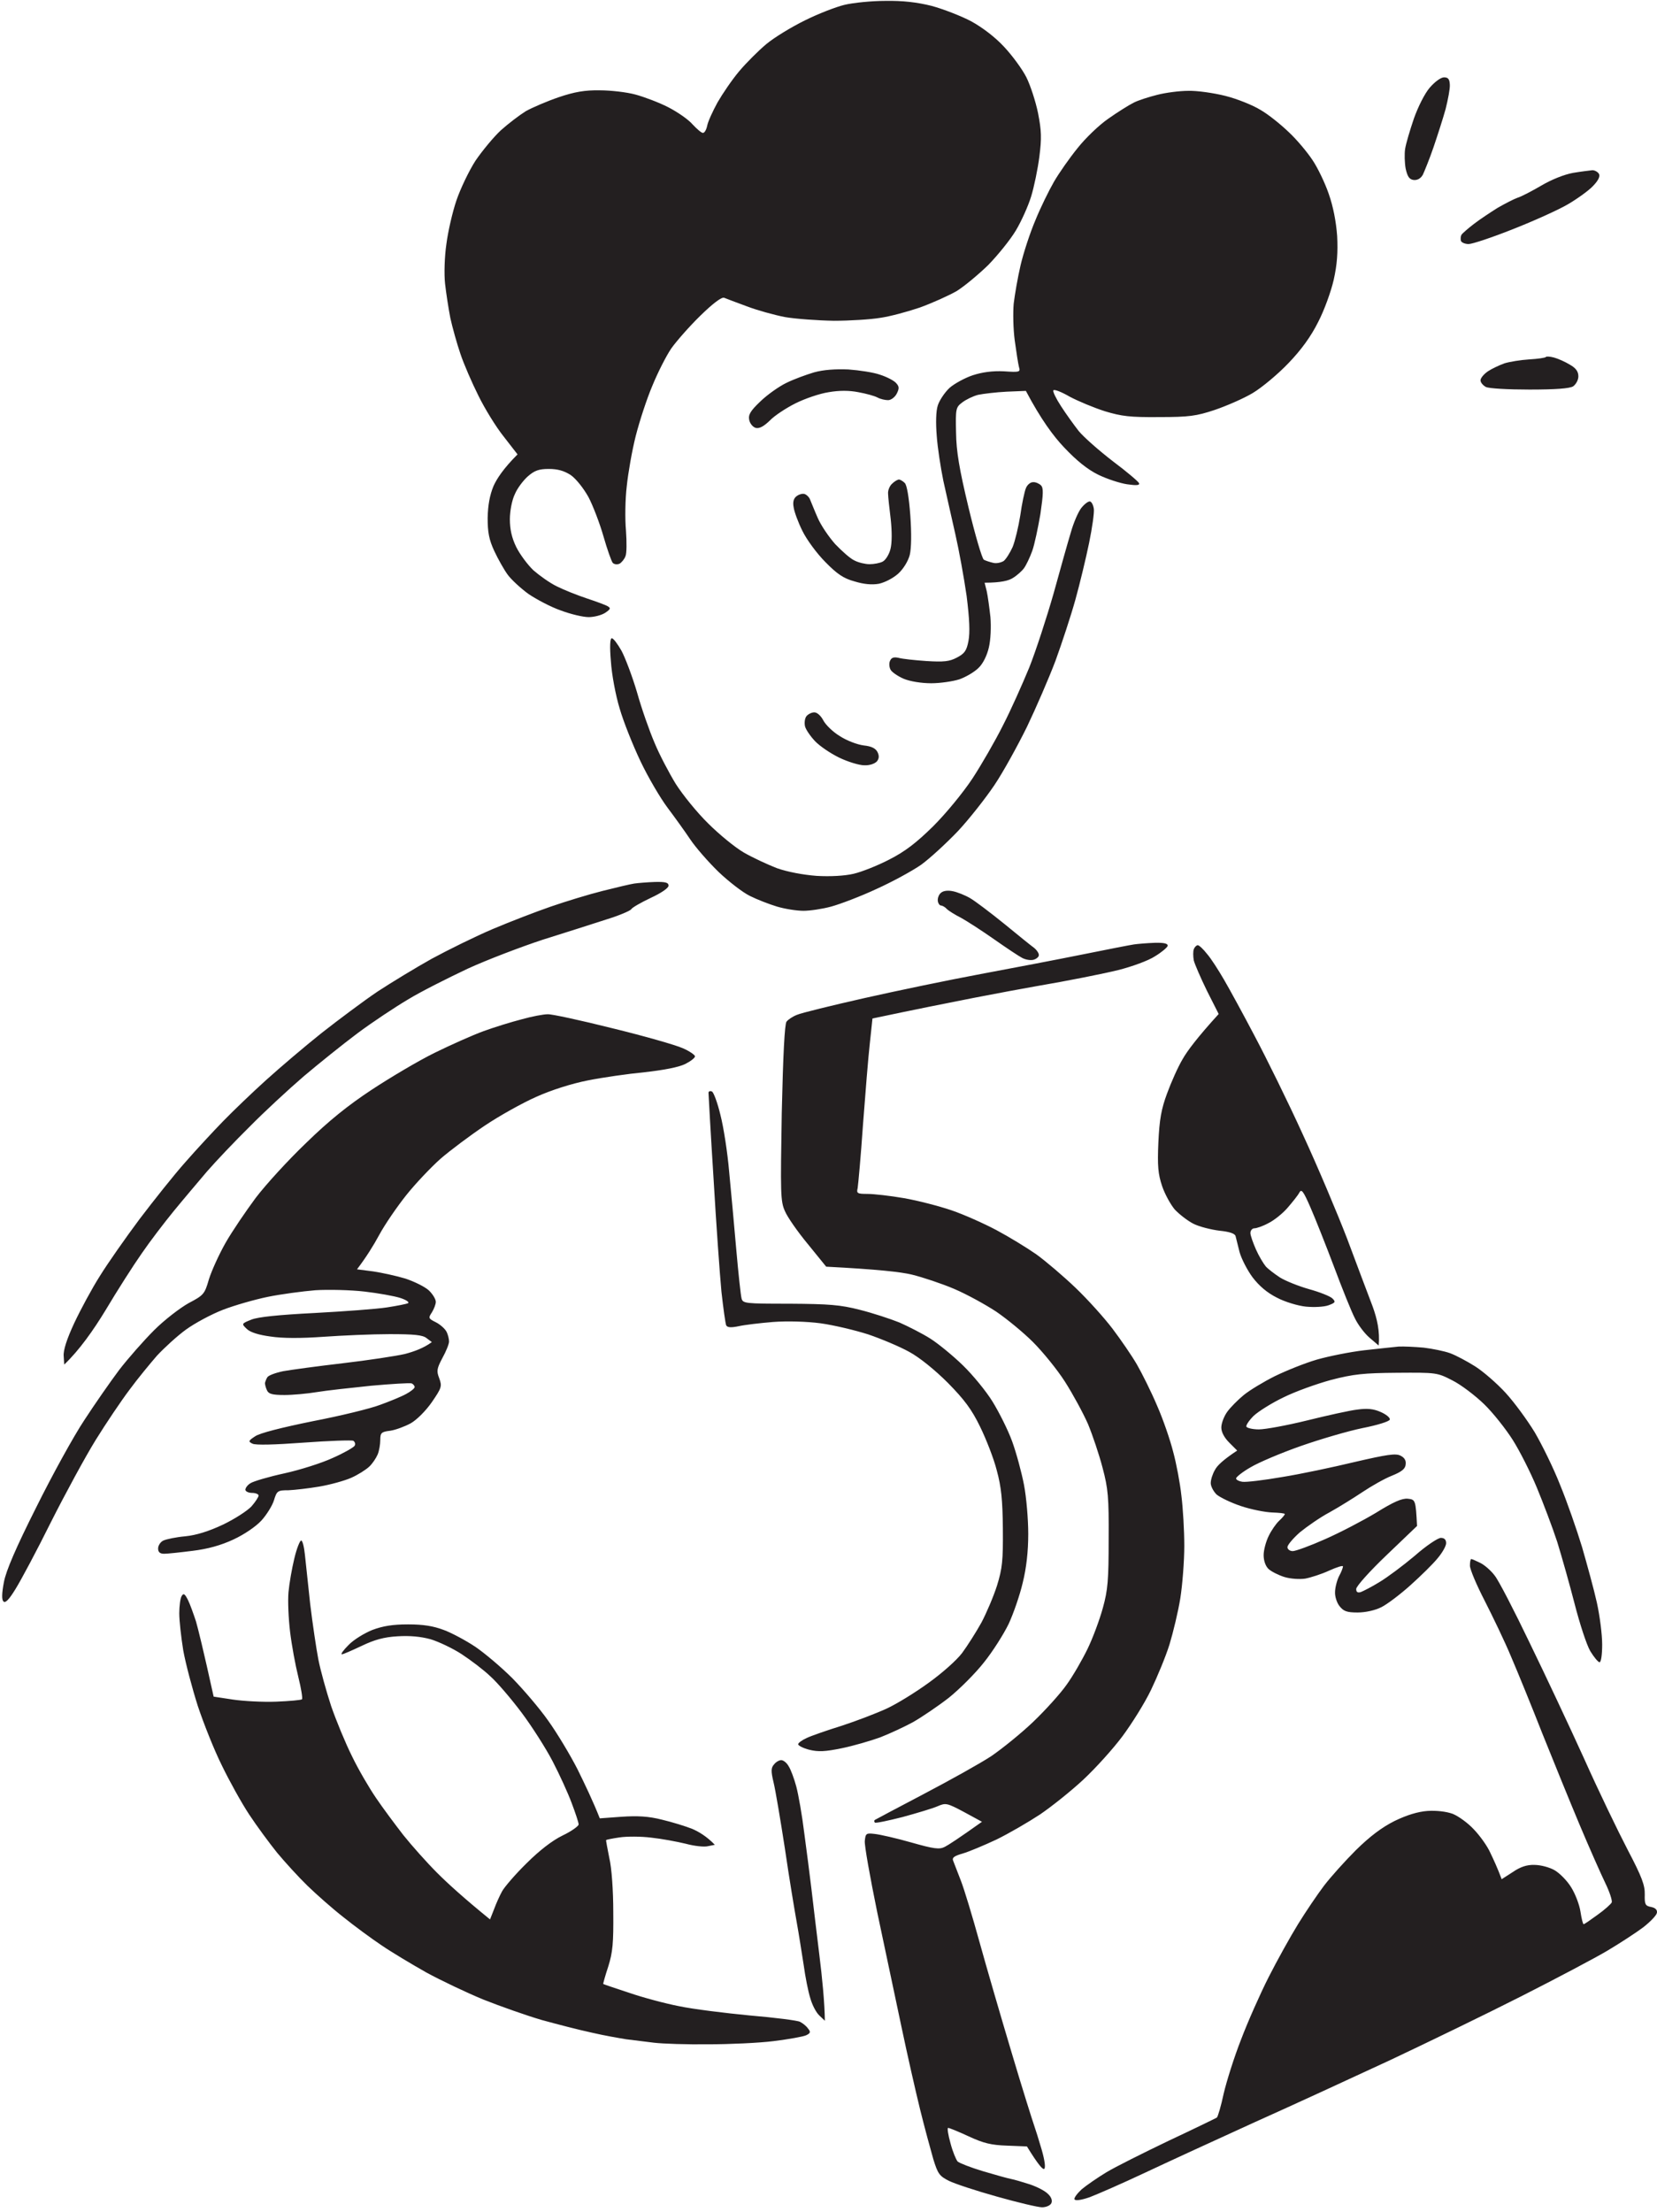 <svg width="326" height="435" viewBox="0 0 326 435" fill="none" xmlns="http://www.w3.org/2000/svg">
<path fill-rule="evenodd" clip-rule="evenodd" d="M174.2 0.175C177.635 0.122 180.393 0.435 183.306 1.163C185.596 1.788 189.082 3.14 191.06 4.181C193.245 5.378 195.795 7.303 197.564 9.228C199.177 10.946 201.154 13.651 201.935 15.212C202.715 16.773 203.756 19.948 204.224 22.237C204.901 25.723 204.953 27.128 204.484 30.823C204.172 33.268 203.444 36.755 202.871 38.628C202.299 40.501 200.946 43.519 199.853 45.34C198.761 47.161 196.315 50.179 194.442 52.105C192.516 53.978 189.707 56.319 188.198 57.256C186.637 58.141 183.411 59.598 180.965 60.482C178.519 61.315 175.033 62.251 173.16 62.511C171.287 62.824 167.176 63.084 164.054 63.084C160.932 63.032 156.561 62.72 154.427 62.355C152.294 61.939 148.912 61.002 146.882 60.222C144.853 59.494 142.876 58.713 142.46 58.557C141.939 58.401 140.222 59.702 137.776 62.095C135.591 64.229 133.041 67.143 132.053 68.547C131.064 70.004 129.399 73.283 128.358 75.832C127.266 78.382 125.809 82.857 125.08 85.719C124.352 88.581 123.571 93.056 123.311 95.605C122.999 98.155 122.947 102.11 123.155 104.347C123.311 106.585 123.311 108.874 123.051 109.394C122.843 109.967 122.322 110.591 121.906 110.851C121.438 111.06 120.865 111.007 120.553 110.695C120.293 110.383 119.46 108.042 118.732 105.492C118.003 102.942 116.651 99.404 115.766 97.739C114.777 95.97 113.32 94.148 112.28 93.42C110.979 92.587 109.73 92.223 107.961 92.223C106.036 92.223 105.151 92.535 103.85 93.68C102.966 94.461 101.769 96.022 101.3 97.166C100.728 98.311 100.312 100.497 100.312 102.11C100.312 104.087 100.676 105.752 101.561 107.573C102.289 109.03 103.798 111.06 104.943 112.152C106.14 113.193 108.169 114.65 109.574 115.326C110.927 116.003 113.529 117.043 115.402 117.668C117.275 118.292 119.148 118.969 119.564 119.229C120.189 119.593 120.137 119.801 119.044 120.53C118.316 120.998 116.859 121.362 115.818 121.362C114.725 121.362 112.28 120.79 110.354 120.061C108.377 119.385 105.567 117.876 104.006 116.835C102.497 115.743 100.624 114.025 99.895 113.037C99.167 112.048 97.97 109.915 97.242 108.354C96.201 106.116 95.941 104.659 95.941 101.849C95.993 99.352 96.357 97.374 97.086 95.605C97.71 94.2 99.011 92.171 101.821 89.361L99.115 85.875C97.606 84.002 95.369 80.359 94.12 77.81C92.871 75.312 91.258 71.618 90.581 69.588C89.905 67.611 89.02 64.437 88.604 62.564C88.24 60.69 87.772 57.672 87.563 55.799C87.355 53.926 87.459 50.44 87.824 47.994C88.136 45.548 89.02 41.698 89.801 39.408C90.581 37.119 92.246 33.633 93.547 31.603C94.9 29.626 97.138 26.92 98.543 25.619C100 24.318 102.185 22.653 103.434 21.873C104.735 21.144 107.649 19.895 109.938 19.115C113.008 18.074 115.09 17.71 118.003 17.762C120.137 17.762 123.311 18.126 125.028 18.595C126.745 19.063 129.659 20.156 131.48 21.092C133.302 22.029 135.487 23.538 136.267 24.474C137.1 25.359 137.985 26.14 138.297 26.14C138.609 26.14 138.973 25.515 139.129 24.735C139.285 23.902 140.222 21.873 141.159 20.156C142.147 18.439 144.021 15.681 145.425 14.016C146.778 12.403 149.224 9.957 150.785 8.656C152.346 7.355 155.78 5.274 158.33 4.025C160.932 2.724 164.418 1.371 166.135 0.955C167.852 0.539 171.495 0.175 174.2 0.175ZM284.097 15.212C284.929 15.212 285.19 15.577 285.242 16.669C285.294 17.45 284.877 19.583 284.409 21.456C283.889 23.33 282.796 26.712 282.015 29.002C281.235 31.291 280.246 33.685 279.934 34.361C279.518 35.09 278.893 35.454 278.165 35.402C277.28 35.298 276.916 34.777 276.552 33.164C276.344 32.02 276.292 30.25 276.448 29.262C276.604 28.273 277.384 25.619 278.165 23.33C278.997 20.988 280.298 18.387 281.287 17.242C282.276 16.097 283.472 15.212 284.097 15.212ZM233.78 17.866C235.497 17.814 238.775 18.282 241.064 18.855C243.354 19.427 246.476 20.676 247.985 21.613C249.546 22.497 252.044 24.526 253.605 26.035C255.166 27.492 257.247 29.99 258.236 31.499C259.224 32.956 260.681 35.974 261.41 38.108C262.294 40.605 262.867 43.571 263.075 46.433C263.231 49.607 263.075 52.001 262.398 55.019C261.878 57.308 260.525 61.055 259.328 63.344C257.924 66.154 256.05 68.756 253.501 71.409C251.471 73.543 248.297 76.197 246.476 77.289C244.655 78.382 241.273 79.839 238.983 80.62C235.393 81.816 233.936 82.024 228.056 82.024C222.332 82.076 220.667 81.868 217.389 80.88C215.255 80.203 212.133 78.902 210.468 78.018C208.855 77.081 207.398 76.509 207.242 76.769C207.086 76.977 207.763 78.382 208.751 79.891C209.688 81.348 211.301 83.585 212.237 84.782C213.226 85.979 216.244 88.633 218.95 90.714C221.656 92.743 223.997 94.721 224.101 95.033C224.257 95.449 223.581 95.501 221.76 95.241C220.355 95.033 217.805 94.2 216.088 93.368C213.955 92.327 211.769 90.558 209.324 87.956C207.294 85.823 204.797 82.493 201.831 76.873L198.032 77.029C195.951 77.133 193.401 77.445 192.412 77.653C191.424 77.914 190.019 78.59 189.29 79.162C188.042 80.099 187.99 80.411 188.094 85.042C188.146 88.789 188.718 92.171 190.539 99.768C191.84 105.18 193.193 109.811 193.557 110.071C193.921 110.279 194.754 110.539 195.43 110.695C196.055 110.851 196.939 110.643 197.46 110.331C197.928 109.967 198.709 108.718 199.229 107.573C199.697 106.428 200.374 103.619 200.738 101.329C201.05 99.04 201.57 96.646 201.831 96.022C202.091 95.345 202.715 94.825 203.236 94.825C203.704 94.773 204.432 95.085 204.797 95.449C205.317 95.97 205.265 97.114 204.693 101.069C204.224 103.775 203.548 107.053 203.079 108.354C202.611 109.655 201.883 111.164 201.466 111.736C201.05 112.308 200.061 113.193 199.281 113.661C198.5 114.182 196.939 114.598 193.713 114.598L194.13 116.263C194.338 117.2 194.65 119.489 194.858 121.362C195.014 123.288 194.91 125.837 194.546 127.346C194.182 128.907 193.401 130.52 192.516 131.353C191.736 132.133 190.071 133.122 188.77 133.59C187.469 134.007 184.972 134.371 183.202 134.371C181.277 134.371 179.04 134.007 177.791 133.486C176.594 132.966 175.397 132.133 175.189 131.665C174.929 131.145 174.877 130.364 175.137 129.896C175.397 129.324 175.866 129.167 176.802 129.376C177.531 129.584 179.976 129.844 182.266 130C185.648 130.208 186.793 130.104 188.25 129.324C189.759 128.543 190.175 127.971 190.539 126.045C190.851 124.38 190.747 121.779 190.175 117.2C189.655 113.609 188.666 108.146 187.937 104.971C187.209 101.797 186.168 97.114 185.596 94.565C185.076 92.015 184.451 88.008 184.295 85.719C184.087 83.169 184.139 80.828 184.503 79.735C184.815 78.746 185.856 77.185 186.793 76.301C187.729 75.468 189.811 74.323 191.372 73.803C193.297 73.179 195.274 72.918 197.512 73.022C200.582 73.231 200.79 73.179 200.478 72.19C200.322 71.618 199.957 69.276 199.645 66.987C199.333 64.697 199.281 61.419 199.437 59.702C199.645 57.985 200.218 54.602 200.79 52.157C201.362 49.711 202.663 45.757 203.704 43.311C204.693 40.865 206.358 37.483 207.346 35.766C208.335 34.049 210.416 31.083 211.977 29.158C213.538 27.18 216.244 24.579 218.065 23.33C219.834 22.081 222.072 20.676 223.009 20.208C223.893 19.739 226.027 19.063 227.692 18.647C229.305 18.23 232.063 17.866 233.78 17.866ZM313.288 33.476C313.756 33.476 314.329 33.789 314.589 34.205C314.832 34.725 314.433 35.523 313.392 36.599C312.56 37.483 310.322 39.096 308.449 40.189C306.576 41.282 301.736 43.467 297.626 45.08C293.567 46.693 289.664 47.994 288.936 47.994C288.207 47.994 287.531 47.682 287.427 47.37C287.323 47.005 287.375 46.433 287.531 46.173C287.739 45.861 288.832 44.924 289.977 44.039C291.121 43.155 293.255 41.75 294.66 40.865C296.117 40.033 297.834 39.148 298.562 38.888C299.291 38.68 301.372 37.587 303.245 36.494C305.275 35.298 307.772 34.309 309.49 33.997C311.051 33.737 312.768 33.529 313.288 33.476ZM305.743 70.317C306.524 70.525 307.928 71.149 308.865 71.722C310.062 72.398 310.53 73.075 310.53 74.011C310.53 74.74 310.062 75.572 309.49 75.988C308.761 76.405 306.055 76.613 300.904 76.613C296.741 76.613 292.891 76.405 292.318 76.093C291.746 75.78 291.277 75.208 291.277 74.792C291.277 74.375 291.902 73.595 292.734 73.022C293.515 72.502 294.972 71.826 295.961 71.461C296.949 71.149 299.187 70.785 300.852 70.681C302.569 70.577 304.026 70.369 304.13 70.213C304.234 70.056 304.962 70.109 305.743 70.317ZM166.916 72.658C169.049 72.814 171.859 73.231 173.16 73.699C174.461 74.115 175.866 74.844 176.282 75.312C176.906 75.988 176.958 76.353 176.438 77.393C176.074 78.122 175.293 78.694 174.721 78.694C174.148 78.694 173.212 78.486 172.639 78.174C172.067 77.862 170.35 77.393 168.893 77.133C167.072 76.769 165.094 76.769 163.013 77.133C161.296 77.393 158.382 78.382 156.509 79.319C154.636 80.255 152.346 81.764 151.461 82.701C150.265 83.846 149.432 84.314 148.704 84.158C148.131 84.002 147.559 83.325 147.403 82.597C147.195 81.556 147.611 80.828 149.64 78.902C150.993 77.602 153.283 75.988 154.688 75.312C156.145 74.584 158.59 73.699 160.151 73.231C162.024 72.71 164.366 72.554 166.916 72.658ZM176.854 94.305C177.114 94.305 177.635 94.617 177.999 94.981C178.415 95.345 178.831 97.791 179.092 101.329C179.352 104.919 179.3 107.833 178.988 109.134C178.675 110.331 177.739 111.892 176.698 112.829C175.709 113.713 174.096 114.546 172.9 114.806C171.512 115.049 169.916 114.893 168.112 114.338C165.979 113.765 164.678 112.881 162.389 110.539C160.724 108.874 158.694 106.116 157.862 104.399C157.029 102.734 156.249 100.601 156.145 99.768C155.936 98.727 156.145 97.999 156.717 97.583C157.185 97.218 157.914 97.01 158.33 97.166C158.746 97.323 159.267 97.843 159.423 98.363C159.631 98.832 160.255 100.445 160.88 101.849C161.504 103.306 163.065 105.596 164.314 107.001C165.615 108.354 167.28 109.863 168.112 110.227C168.893 110.643 170.246 110.955 171.078 110.955C171.911 110.955 173.108 110.747 173.68 110.435C174.252 110.123 174.929 109.03 175.189 107.989C175.501 106.793 175.501 104.503 175.241 102.11C174.981 99.976 174.721 97.687 174.721 97.062C174.669 96.438 175.033 95.553 175.501 95.137C175.97 94.669 176.594 94.305 176.854 94.305ZM214.475 98.623C214.787 98.727 215.099 99.352 215.203 100.08C215.307 100.757 214.891 103.775 214.267 106.793C213.642 109.811 212.446 114.806 211.561 117.98C210.676 121.154 208.907 126.514 207.658 129.948C206.358 133.382 203.808 139.262 202.039 142.957C200.218 146.651 197.356 151.854 195.639 154.404C193.921 156.954 190.695 161.064 188.458 163.458C186.168 165.852 182.942 168.818 181.225 170.066C179.508 171.263 175.501 173.449 172.379 174.854C169.257 176.31 165.251 177.819 163.533 178.288C161.816 178.756 159.371 179.12 158.07 179.12C156.769 179.12 154.427 178.756 152.866 178.288C151.305 177.819 148.912 176.883 147.559 176.206C146.154 175.53 143.396 173.397 141.367 171.471C139.337 169.494 136.84 166.632 135.799 165.071C134.758 163.51 132.729 160.7 131.324 158.827C129.919 156.954 127.526 152.895 126.017 149.721C124.508 146.547 122.634 141.864 121.906 139.314C121.126 136.764 120.345 132.602 120.189 130.052C119.929 127.138 120.033 125.525 120.345 125.525C120.657 125.473 121.49 126.618 122.27 127.971C122.999 129.324 124.404 133.018 125.34 136.192C126.225 139.366 127.786 143.789 128.775 146.079C129.711 148.368 131.636 152.01 132.937 154.144C134.29 156.277 137.152 159.816 139.337 161.949C141.471 164.082 144.645 166.684 146.362 167.673C148.079 168.661 150.993 170.014 152.866 170.743C154.948 171.471 157.966 172.044 160.672 172.252C163.377 172.408 166.187 172.252 167.956 171.836C169.517 171.471 172.691 170.222 174.981 169.026C178.051 167.465 180.288 165.748 183.619 162.469C186.116 159.972 189.499 155.861 191.32 153.103C193.089 150.397 195.795 145.714 197.304 142.696C198.865 139.678 201.154 134.527 202.507 131.249C203.808 127.971 205.941 121.414 207.294 116.679C208.595 111.944 210.104 106.585 210.676 104.711C211.197 102.838 212.133 100.653 212.758 99.872C213.382 99.092 214.163 98.519 214.475 98.623ZM160.203 140.095C160.776 140.095 161.504 140.771 161.972 141.656C162.389 142.488 163.846 143.945 165.251 144.778C166.603 145.662 168.685 146.443 169.934 146.599C171.443 146.755 172.275 147.171 172.639 147.9C173.004 148.628 172.952 149.201 172.535 149.721C172.119 150.189 171.078 150.554 170.038 150.501C169.049 150.501 166.812 149.825 165.094 148.992C163.377 148.16 161.244 146.703 160.359 145.766C159.423 144.778 158.538 143.477 158.382 142.852C158.226 142.176 158.33 141.291 158.642 140.875C158.954 140.459 159.683 140.095 160.203 140.095ZM128.827 173.449C130.908 173.397 131.532 173.553 131.532 174.177C131.532 174.645 130.075 175.634 128.046 176.571C126.069 177.507 124.352 178.496 124.196 178.808C123.987 179.12 121.802 180.057 119.252 180.837C116.703 181.67 111.135 183.439 106.816 184.792C102.549 186.197 95.837 188.747 91.986 190.516C88.136 192.337 82.828 194.991 80.279 196.552C77.729 198.061 73.254 201.027 70.392 203.16C67.53 205.294 62.743 209.144 59.725 211.694C56.707 214.295 51.92 218.718 49.11 221.58C46.248 224.39 42.502 228.345 40.733 230.374C39.015 232.403 36.05 235.89 34.176 238.179C32.303 240.469 29.441 244.215 27.88 246.505C26.267 248.794 23.041 253.842 20.751 257.692C18.41 261.543 15.6 265.549 12.634 268.359L12.53 266.694C12.426 265.549 13.154 263.312 14.611 260.19C15.86 257.536 18.098 253.373 19.659 250.928C21.168 248.482 24.706 243.435 27.464 239.74C30.274 236.046 34.28 230.998 36.466 228.553C38.599 226.107 41.981 222.465 43.907 220.488C45.884 218.458 49.682 214.816 52.336 212.422C55.042 209.977 59.933 205.814 63.263 203.16C66.646 200.506 71.589 196.812 74.295 194.991C77.001 193.222 81.788 190.308 84.962 188.539C88.136 186.821 93.495 184.168 96.93 182.711C100.364 181.254 105.515 179.276 108.377 178.288C111.239 177.299 115.818 175.894 118.524 175.218C121.23 174.541 124.039 173.865 124.768 173.761C125.496 173.657 127.318 173.501 128.827 173.449ZM187.469 175.27C188.302 175.426 189.863 176.05 190.851 176.623C191.84 177.195 194.858 179.485 197.564 181.67C200.218 183.855 202.871 185.989 203.444 186.405C203.964 186.821 204.432 187.498 204.38 187.862C204.38 188.174 203.912 188.591 203.34 188.747C202.767 188.903 201.779 188.747 201.102 188.382C200.478 188.07 197.98 186.405 195.534 184.688C193.089 182.971 190.175 181.098 189.03 180.473C187.885 179.901 186.637 179.12 186.272 178.756C185.96 178.392 185.388 178.08 185.128 178.08C184.867 178.08 184.555 177.663 184.503 177.143C184.451 176.623 184.711 175.894 185.128 175.582C185.596 175.166 186.481 175.062 187.469 175.27ZM227.171 185.416C229.097 185.364 229.825 185.573 229.721 186.041C229.617 186.353 228.524 187.29 227.223 188.07C225.975 188.903 222.696 190.1 219.991 190.776C217.285 191.452 210 192.909 203.86 193.95C197.72 195.043 187.937 196.864 171.651 200.298L171.13 205.189C170.818 207.895 170.246 215.128 169.778 221.268C169.361 227.408 168.841 232.976 168.737 233.652C168.477 234.693 168.685 234.797 170.662 234.797C171.911 234.797 175.137 235.161 177.843 235.63C180.549 236.098 184.763 237.191 187.209 238.023C189.655 238.856 193.609 240.625 196.055 241.926C198.5 243.227 201.987 245.36 203.86 246.661C205.733 248.014 209.219 250.98 211.613 253.269C214.007 255.559 217.285 259.201 218.898 261.334C220.511 263.468 222.696 266.642 223.685 268.359C224.674 270.076 226.495 273.719 227.64 276.424C228.836 279.13 230.241 283.241 230.814 285.53C231.438 287.82 232.167 291.67 232.427 294.116C232.739 296.562 232.999 300.985 232.999 304.003C232.999 307.021 232.635 311.652 232.219 314.305C231.802 316.907 230.814 321.018 230.085 323.411C229.357 325.753 227.692 329.76 226.443 332.361C225.194 334.963 222.644 339.022 220.823 341.467C219.002 343.913 215.568 347.711 213.174 349.949C210.781 352.186 206.93 355.256 204.64 356.817C202.351 358.326 198.5 360.564 196.055 361.761C193.609 362.905 190.643 364.154 189.394 364.518C187.729 364.987 187.261 365.351 187.521 365.923C187.677 366.34 188.354 368.109 189.03 369.826C189.707 371.543 191.32 376.903 192.673 381.794C194.025 386.685 196.887 396.519 199.021 403.648C201.154 410.829 203.184 417.229 203.444 417.958C203.704 418.686 204.38 420.819 204.953 422.797C205.577 424.982 205.733 426.387 205.421 426.543C205.161 426.699 204.276 425.763 202.039 422.12L198.136 421.964C195.014 421.86 193.505 421.496 190.591 420.143C188.562 419.206 186.793 418.478 186.533 418.478C186.324 418.478 186.533 419.831 187.001 421.496C187.417 423.109 188.094 424.722 188.406 425.086C188.77 425.398 191.008 426.283 193.453 427.012C195.899 427.74 198.344 428.416 198.917 428.521C199.489 428.625 201.102 429.093 202.559 429.561C203.964 430.03 205.629 430.862 206.202 431.486C206.878 432.111 207.086 432.839 206.826 433.308C206.618 433.724 205.837 434.088 205.005 434.088C204.224 434.088 200.27 433.152 196.211 432.007C192.1 430.862 187.833 429.457 186.689 428.885C184.815 427.948 184.503 427.48 183.619 424.618C183.098 422.797 181.902 418.426 181.017 414.836C180.132 411.245 178.467 403.908 177.323 398.445C176.178 392.981 174.044 382.939 172.587 376.07C171.182 369.201 170.038 362.853 170.142 362.021C170.298 360.564 170.402 360.46 172.119 360.668C173.108 360.772 176.334 361.5 179.248 362.333C183.827 363.634 184.815 363.738 185.856 363.218C186.585 362.853 188.51 361.604 193.193 358.274L189.655 356.349C186.324 354.58 186.064 354.528 184.503 355.204C183.567 355.621 180.445 356.557 177.583 357.338C174.721 358.066 172.275 358.586 172.119 358.43C171.963 358.222 171.963 358.014 172.119 357.91C172.275 357.806 176.594 355.516 181.745 352.811C186.897 350.105 192.881 346.775 195.014 345.37C197.148 343.913 200.894 340.895 203.288 338.605C205.681 336.316 208.647 333.038 209.844 331.321C211.093 329.603 212.914 326.429 213.955 324.296C214.995 322.163 216.348 318.52 216.973 316.231C217.961 312.692 218.117 310.715 218.117 302.702C218.169 294.428 218.013 292.763 216.921 288.652C216.244 286.051 214.943 282.2 214.059 280.067C213.122 277.933 211.093 274.187 209.532 271.741C207.971 269.296 205.109 265.809 203.236 263.936C201.362 262.063 198.136 259.409 196.003 257.952C193.869 256.547 190.175 254.518 187.729 253.477C185.284 252.437 181.537 251.188 179.404 250.667C177.27 250.147 172.587 249.627 162.545 249.106L158.954 244.683C156.925 242.238 154.896 239.324 154.427 238.179C153.543 236.254 153.543 234.641 153.803 218.874C154.063 207.427 154.375 201.391 154.74 200.923C155.052 200.506 155.988 199.882 156.821 199.57C157.654 199.206 163.585 197.749 170.038 196.292C176.49 194.835 186.793 192.701 192.933 191.557C199.073 190.412 208.075 188.695 212.966 187.706C217.857 186.717 222.384 185.833 223.113 185.729C223.841 185.625 225.662 185.469 227.171 185.416ZM235.653 185.885C235.913 185.885 236.746 186.665 237.474 187.602C238.255 188.486 239.712 190.776 240.804 192.649C241.897 194.522 244.655 199.57 246.892 203.837C249.182 208.155 253.449 216.793 256.31 223.089C259.224 229.385 263.127 238.648 265.052 243.643C266.925 248.638 269.163 254.622 270.048 256.912C270.932 259.357 271.504 261.803 271.244 264.613L269.475 263.104C268.487 262.271 267.186 260.554 266.561 259.253C265.885 257.952 264.064 253.425 262.451 249.106C260.837 244.84 258.756 239.584 257.819 237.451C256.415 234.225 256.05 233.756 255.634 234.537C255.374 235.057 254.281 236.41 253.293 237.555C252.304 238.7 250.587 240.052 249.494 240.573C248.453 241.145 247.204 241.561 246.788 241.561C246.372 241.561 246.008 241.978 246.008 242.498C246.008 242.966 246.528 244.423 247.1 245.724C247.673 247.025 248.557 248.482 249.026 249.054C249.494 249.575 250.795 250.563 251.836 251.24C252.928 251.916 255.53 252.957 257.559 253.529C259.641 254.102 261.722 254.934 262.138 255.351C262.815 256.027 262.763 256.183 261.358 256.703C260.473 257.016 258.6 257.12 256.935 256.964C255.374 256.807 252.772 256.027 251.211 255.194C249.338 254.258 247.742 252.922 246.424 251.188C245.383 249.783 244.239 247.545 243.874 246.245C243.562 244.944 243.198 243.539 243.094 243.122C242.99 242.602 241.949 242.238 239.92 242.03C238.255 241.822 235.965 241.249 234.82 240.677C233.676 240.104 232.01 238.804 231.126 237.867C230.293 236.878 229.149 234.797 228.628 233.236C227.848 230.894 227.692 229.333 227.9 224.65C228.108 220.175 228.472 218.094 229.617 215.024C230.397 212.891 231.75 209.821 232.687 208.26C233.572 206.698 235.549 204.045 239.764 199.414L237.474 194.887C236.225 192.337 235.081 189.683 234.872 188.903C234.716 188.07 234.716 187.082 234.872 186.665C235.028 186.249 235.393 185.885 235.653 185.885ZM107.753 199.466C108.533 199.414 114.257 200.662 120.501 202.224C126.693 203.733 132.885 205.502 134.29 206.126C135.643 206.698 136.736 207.479 136.736 207.739C136.736 208.051 135.851 208.728 134.811 209.248C133.562 209.873 130.596 210.445 126.849 210.861C123.571 211.173 118.524 211.902 115.662 212.474C112.488 213.099 108.533 214.348 105.515 215.7C102.809 216.897 98.23 219.447 95.368 221.372C92.507 223.297 88.604 226.211 86.679 227.876C84.806 229.542 81.736 232.768 79.914 235.057C78.093 237.347 75.7 240.833 74.607 242.862C73.514 244.892 72.057 247.233 70.236 249.627L73.462 250.043C75.179 250.303 78.041 250.928 79.758 251.448C81.475 252.02 83.505 253.009 84.337 253.737C85.118 254.466 85.742 255.507 85.742 256.027C85.742 256.495 85.378 257.432 84.962 258.108C84.233 259.201 84.285 259.305 85.742 260.034C86.575 260.45 87.511 261.282 87.824 261.855C88.136 262.427 88.344 263.312 88.344 263.832C88.344 264.3 87.772 265.757 87.043 267.058C85.95 269.14 85.846 269.608 86.419 271.065C86.991 272.626 86.887 272.938 84.962 275.748C83.765 277.465 81.996 279.234 80.799 279.911C79.654 280.535 77.833 281.212 76.792 281.368C75.023 281.576 74.815 281.784 74.815 283.189C74.815 284.021 74.607 285.322 74.295 286.051C73.983 286.779 73.254 287.872 72.63 288.444C71.953 289.069 70.392 290.057 69.091 290.63C67.79 291.202 64.981 291.983 62.847 292.347C60.714 292.711 57.956 293.023 56.759 293.075C54.626 293.075 54.47 293.179 53.897 295.053C53.585 296.093 52.44 297.915 51.452 299.007C50.359 300.204 48.069 301.765 45.936 302.754C43.49 303.898 40.889 304.627 37.871 304.991C35.425 305.303 32.927 305.564 32.303 305.564C31.471 305.564 31.106 305.251 31.106 304.523C31.106 303.951 31.575 303.222 32.147 302.962C32.719 302.702 34.645 302.285 36.466 302.129C38.599 301.921 41.097 301.141 43.855 299.84C46.144 298.747 48.642 297.134 49.474 296.249C50.255 295.365 50.879 294.376 50.879 294.116C50.879 293.856 50.307 293.596 49.578 293.596C48.85 293.596 48.278 293.283 48.278 292.971C48.278 292.607 48.746 291.983 49.318 291.67C49.891 291.306 52.857 290.422 55.979 289.745C59.049 289.069 63.315 287.716 65.449 286.727C67.582 285.791 69.507 284.698 69.768 284.334C69.976 283.969 69.82 283.553 69.507 283.345C69.143 283.189 64.72 283.345 59.725 283.709C54.105 284.125 50.255 284.23 49.682 283.917C48.798 283.501 48.85 283.345 50.203 282.46C51.087 281.836 55.406 280.743 61.546 279.494C66.958 278.454 72.942 276.997 74.815 276.268C76.688 275.592 78.978 274.655 79.914 274.135C80.799 273.667 81.579 273.042 81.579 272.782C81.579 272.522 81.267 272.158 80.955 272.053C80.591 271.949 77.001 272.158 72.994 272.522C68.987 272.938 64.2 273.458 62.327 273.771C60.454 274.083 57.592 274.343 55.979 274.343C53.585 274.343 52.857 274.135 52.544 273.458C52.284 272.938 52.128 272.262 52.128 272.001C52.18 271.741 52.388 271.169 52.596 270.857C52.804 270.492 54.209 269.972 55.718 269.66C57.175 269.4 62.483 268.671 67.426 268.099C72.317 267.527 77.833 266.694 79.654 266.278C81.423 265.809 83.349 265.133 84.962 263.936L83.921 263.156C83.141 262.531 81.423 262.375 76.636 262.375C73.202 262.375 67.322 262.635 63.628 262.895C59.205 263.208 55.614 263.208 53.221 262.843C50.879 262.531 49.214 262.011 48.538 261.334C47.497 260.346 47.497 260.294 49.474 259.513C50.775 258.993 54.782 258.577 61.963 258.212C67.738 257.9 74.087 257.432 76.116 257.12C78.145 256.807 79.966 256.443 80.279 256.287C80.591 256.079 79.862 255.611 78.718 255.246C77.573 254.882 74.399 254.31 71.693 253.998C68.987 253.685 64.616 253.581 62.067 253.737C59.517 253.946 55.25 254.518 52.7 255.038C50.151 255.559 46.144 256.703 43.855 257.588C41.565 258.473 38.287 260.242 36.57 261.491C34.853 262.739 32.303 265.081 30.898 266.59C29.545 268.151 27.048 271.169 25.486 273.302C23.873 275.436 20.855 279.911 18.826 283.189C16.797 286.467 12.842 293.752 10.032 299.319C7.275 304.887 4.1 310.819 3.06 312.484C1.759 314.618 1.03 315.346 0.666 314.93C0.319 314.583 0.354 313.317 0.77 311.131C1.187 308.894 3.164 304.315 7.118 296.458C10.241 290.161 14.507 282.408 16.589 279.286C18.618 276.164 21.74 271.689 23.457 269.4C25.226 267.11 28.296 263.624 30.326 261.595C32.355 259.565 35.425 257.224 37.09 256.287C40.056 254.726 40.264 254.518 41.097 251.604C41.617 249.939 43.074 246.713 44.375 244.423C45.676 242.134 48.382 238.179 50.307 235.577C52.284 232.976 56.707 228.137 60.193 224.806C64.668 220.436 68.415 217.418 73.15 214.295C76.792 211.902 82.308 208.624 85.482 207.063C88.656 205.502 92.975 203.576 95.108 202.796C97.242 202.015 100.624 200.975 102.653 200.454C104.683 199.882 106.92 199.466 107.753 199.466ZM140.066 214.66C140.378 214.764 141.159 216.845 141.731 219.239C142.355 221.632 143.136 226.68 143.448 230.374C143.812 234.068 144.437 240.989 144.853 245.724C145.269 250.459 145.738 254.778 145.894 255.351C146.154 256.339 146.57 256.391 155.364 256.391C163.117 256.443 165.303 256.599 169.153 257.588C171.651 258.212 175.137 259.357 176.958 260.086C178.727 260.866 181.485 262.271 183.046 263.26C184.607 264.248 187.521 266.642 189.446 268.515C191.424 270.44 194.025 273.615 195.274 275.644C196.523 277.673 198.292 281.16 199.125 283.449C199.957 285.739 200.998 289.589 201.466 292.035C201.935 294.48 202.299 298.799 202.299 301.661C202.299 305.095 201.935 308.373 201.206 311.287C200.634 313.733 199.385 317.323 198.448 319.353C197.46 321.382 195.326 324.764 193.609 326.898C191.944 329.031 188.822 332.153 186.689 333.87C184.555 335.535 181.381 337.669 179.664 338.657C177.947 339.594 175.033 340.947 173.16 341.675C171.287 342.352 167.904 343.34 165.615 343.809C162.337 344.485 160.984 344.537 159.267 344.121C158.018 343.809 157.029 343.288 157.029 343.028C157.029 342.768 157.81 342.196 158.746 341.779C159.631 341.363 162.753 340.27 165.615 339.386C168.477 338.449 172.431 336.94 174.461 336.004C176.49 335.067 180.184 332.777 182.682 330.956C185.232 329.135 188.198 326.533 189.29 325.076C190.331 323.672 192.048 320.966 193.089 319.092C194.078 317.219 195.482 313.941 196.159 311.808C197.2 308.425 197.356 306.916 197.304 300.62C197.252 295.001 196.991 292.399 196.107 289.173C195.534 286.883 194.025 283.033 192.829 280.587C191.164 277.153 189.707 275.228 186.481 271.949C183.983 269.452 180.913 266.954 178.884 265.861C177.01 264.821 173.42 263.312 170.818 262.427C168.217 261.595 164.054 260.606 161.452 260.242C158.694 259.877 154.844 259.773 152.086 259.982C149.536 260.19 146.466 260.554 145.321 260.814C143.812 261.126 143.136 261.074 142.876 260.658C142.72 260.294 142.303 257.328 141.939 254.05C141.627 250.771 140.899 240.677 140.378 231.675C139.806 222.673 139.39 215.076 139.39 214.868C139.442 214.608 139.702 214.504 140.066 214.66ZM280.09 265.029C281.807 265.237 284.149 265.705 285.294 266.122C286.438 266.538 288.676 267.735 290.237 268.723C291.798 269.712 294.504 272.053 296.221 273.927C297.938 275.8 300.488 279.286 301.945 281.68C303.349 284.073 305.639 288.704 306.94 292.035C308.293 295.313 310.218 300.828 311.259 304.263C312.247 307.697 313.6 312.588 314.173 315.19C314.745 317.792 315.213 321.434 315.213 323.411C315.213 325.389 315.005 326.898 314.693 326.898C314.433 326.898 313.6 325.909 312.872 324.712C312.143 323.463 310.79 319.301 309.802 315.45C308.813 311.6 307.252 306.084 306.367 303.222C305.431 300.36 303.61 295.573 302.361 292.555C301.112 289.537 298.979 285.322 297.626 283.189C296.273 281.055 293.775 277.881 292.006 276.164C290.237 274.447 287.427 272.314 285.762 271.481C282.744 269.92 282.588 269.92 274.887 269.972C268.278 270.024 266.301 270.232 261.878 271.377C259.016 272.158 254.801 273.667 252.512 274.811C250.222 275.904 247.569 277.569 246.632 278.454C245.748 279.338 245.071 280.327 245.227 280.587C245.383 280.847 246.476 281.107 247.673 281.107C248.922 281.107 253.188 280.327 257.195 279.338C261.202 278.35 265.625 277.361 267.082 277.205C268.955 276.945 270.204 277.049 271.609 277.673C272.701 278.142 273.534 278.818 273.43 279.182C273.326 279.546 270.984 280.275 268.07 280.847C265.26 281.42 259.745 283.033 255.894 284.386C252.044 285.739 247.621 287.612 246.06 288.548C244.499 289.433 243.198 290.474 243.198 290.734C243.146 290.994 243.718 291.306 244.447 291.41C245.175 291.514 248.661 291.098 252.252 290.474C255.842 289.901 262.242 288.548 266.561 287.508C272.857 286.051 274.575 285.791 275.511 286.259C276.309 286.64 276.656 287.213 276.552 287.976C276.5 288.861 275.771 289.433 273.846 290.213C272.389 290.786 269.839 292.243 268.122 293.388C266.405 294.532 263.491 296.354 261.618 297.394C259.745 298.383 257.143 300.204 255.738 301.349C254.385 302.546 253.293 303.846 253.293 304.263C253.293 304.679 253.761 305.043 254.333 305.043C254.906 305.043 257.767 304.003 260.681 302.702C263.647 301.401 268.122 299.059 270.724 297.498C274.158 295.365 275.823 294.636 276.968 294.74C278.477 294.897 278.529 295.001 278.789 300.1L272.805 305.824C269.527 308.946 266.821 311.964 266.821 312.484C266.821 313.109 267.082 313.265 267.706 313.109C268.226 312.9 269.891 312.068 271.4 311.131C272.961 310.195 276.031 307.905 278.321 305.98C280.558 304.003 282.9 302.442 283.472 302.442C284.166 302.442 284.513 302.788 284.513 303.482C284.513 304.055 283.733 305.407 282.796 306.5C281.911 307.593 279.518 309.934 277.488 311.756C275.459 313.577 272.909 315.502 271.765 316.074C270.516 316.699 268.643 317.115 267.082 317.115C264.948 317.115 264.324 316.855 263.543 315.866C263.023 315.242 262.607 313.941 262.659 313.109C262.659 312.276 263.023 310.819 263.439 309.986C263.908 309.154 264.22 308.269 264.22 308.061C264.22 307.801 262.971 308.217 261.462 308.894C260.005 309.57 257.872 310.247 256.779 310.455C255.686 310.611 253.917 310.507 252.72 310.143C251.523 309.778 250.118 309.05 249.598 308.582C248.974 308.009 248.609 306.916 248.609 305.824C248.609 304.835 249.078 303.118 249.598 302.077C250.118 300.985 251.055 299.632 251.679 299.059C252.304 298.487 252.772 297.915 252.772 297.758C252.772 297.602 251.679 297.498 250.275 297.446C248.922 297.394 246.216 296.874 244.187 296.197C242.157 295.521 240.024 294.48 239.347 293.908C238.723 293.283 238.203 292.295 238.203 291.67C238.203 290.994 238.567 289.849 239.035 289.069C239.451 288.236 240.648 287.091 243.406 285.27L241.845 283.709C240.856 282.721 240.284 281.628 240.284 280.743C240.284 279.911 240.804 278.558 241.429 277.673C242.105 276.737 243.562 275.28 244.707 274.343C245.852 273.406 248.609 271.741 250.795 270.649C253.032 269.556 256.779 268.047 259.12 267.37C261.514 266.694 265.677 265.861 268.382 265.549C271.088 265.237 274.158 264.925 275.147 264.821C276.136 264.769 278.373 264.873 280.09 265.029ZM59.257 302.962C59.517 302.962 59.829 304.211 59.985 305.72C60.141 307.177 60.61 311.6 61.026 315.45C61.494 319.301 62.223 324.244 62.639 326.377C63.055 328.511 64.2 332.621 65.137 335.483C66.125 338.345 67.947 342.768 69.247 345.37C70.496 347.971 72.63 351.614 73.983 353.591C75.283 355.516 77.729 358.795 79.342 360.876C81.007 362.957 83.973 366.288 86.002 368.317C87.98 370.294 91.154 373.208 96.409 377.475L97.19 375.498C97.606 374.353 98.335 372.74 98.803 371.907C99.271 371.075 101.405 368.577 103.59 366.444C106.088 363.946 108.637 361.969 110.667 360.98C112.436 360.148 113.841 359.107 113.841 358.795C113.841 358.43 113.216 356.557 112.488 354.632C111.759 352.655 110.094 349.012 108.741 346.41C107.388 343.809 104.631 339.49 102.601 336.784C100.572 334.078 97.814 330.852 96.461 329.655C95.16 328.407 92.611 326.481 90.79 325.285C89.02 324.14 86.263 322.839 84.701 322.371C82.776 321.85 80.643 321.642 78.197 321.798C75.543 321.954 73.67 322.475 71.173 323.672C69.299 324.556 67.53 325.337 67.27 325.337C66.958 325.337 67.582 324.504 68.571 323.515C69.56 322.475 71.693 321.174 73.254 320.549C75.335 319.769 77.261 319.457 80.279 319.457C83.297 319.457 85.222 319.769 87.303 320.549C88.864 321.122 91.674 322.631 93.547 323.88C95.368 325.128 98.647 327.886 100.832 330.072C102.966 332.257 106.14 335.952 107.857 338.397C109.574 340.791 112.176 345.11 113.633 347.971C115.037 350.833 116.651 354.164 118.003 357.598L122.27 357.286C125.444 357.077 127.578 357.182 130.231 357.858C132.209 358.326 134.915 359.159 136.215 359.679C137.516 360.252 139.025 361.136 140.638 362.801L139.337 363.061C138.609 363.27 136.632 363.061 134.915 362.593C133.197 362.177 130.127 361.604 128.15 361.396C126.121 361.136 123.311 361.136 121.906 361.344C120.449 361.552 119.252 361.813 119.252 361.865C119.2 361.969 119.512 363.53 119.877 365.403C120.345 367.328 120.657 371.855 120.657 376.07C120.709 382.106 120.553 383.927 119.669 386.737C119.044 388.61 118.628 390.171 118.68 390.171C118.732 390.223 121.021 391.004 123.727 391.888C126.433 392.825 130.908 394.022 133.614 394.542C136.32 395.115 142.616 395.895 147.507 396.363C152.45 396.78 156.925 397.352 157.393 397.612C157.914 397.872 158.642 398.445 158.954 398.913C159.527 399.589 159.475 399.85 158.59 400.266C158.018 400.526 155.156 401.046 152.19 401.411C149.276 401.775 143.5 402.035 139.337 402.035C135.175 402.087 130.388 401.931 128.67 401.723C126.953 401.515 124.508 401.203 123.207 401.046C121.906 400.838 118.888 400.318 116.442 399.746C113.997 399.225 109.574 398.08 106.556 397.248C103.538 396.363 98.386 394.542 95.108 393.241C91.83 391.888 86.783 389.495 83.921 387.934C81.059 386.321 77.052 383.927 75.075 382.574C73.046 381.221 69.664 378.724 67.53 377.007C65.397 375.342 62.223 372.532 60.506 370.867C58.736 369.149 56.083 366.236 54.522 364.362C53.013 362.489 50.515 359.107 49.006 356.817C47.497 354.528 45.103 350.209 43.647 347.191C42.138 344.173 40.056 338.918 38.911 335.483C37.819 332.049 36.518 327.158 36.05 324.556C35.633 321.954 35.269 318.728 35.269 317.271C35.269 315.866 35.477 314.305 35.737 313.889C36.102 313.265 36.362 313.421 36.986 314.67C37.402 315.502 38.079 317.427 38.547 318.832C38.963 320.289 39.952 324.192 42.033 333.662L45.78 334.234C47.861 334.547 51.712 334.755 54.366 334.651C56.967 334.547 59.257 334.339 59.413 334.182C59.569 334.026 59.257 332.049 58.684 329.76C58.112 327.47 57.383 323.515 57.071 320.914C56.759 318.312 56.603 314.826 56.759 313.109C56.915 311.391 57.436 308.425 57.904 306.5C58.372 304.523 58.997 302.962 59.257 302.962ZM289.456 306.604C289.612 306.604 290.445 306.969 291.277 307.385C292.11 307.801 293.411 308.946 294.087 309.882C294.816 310.767 297.886 316.699 300.904 322.995C303.974 329.291 308.813 339.594 311.675 345.89C314.485 352.186 318.387 360.252 320.261 363.842C323.018 369.097 323.643 370.763 323.591 372.584C323.539 374.509 323.695 374.821 324.84 375.029C325.672 375.185 326.088 375.602 325.984 376.174C325.932 376.642 324.684 377.943 323.279 379.036C321.822 380.129 318.7 382.158 316.254 383.615C313.808 385.072 306.211 389.079 299.343 392.565C292.474 396.051 280.871 401.671 273.586 405.105C266.301 408.487 254.229 414.055 246.788 417.385C239.347 420.767 229.617 425.242 225.194 427.324C220.771 429.405 215.88 431.538 214.371 432.111C212.706 432.683 211.561 432.839 211.405 432.527C211.249 432.267 211.925 431.382 212.81 430.55C213.746 429.769 215.932 428.26 217.649 427.22C219.366 426.179 224.882 423.421 229.877 421.028C234.872 418.686 239.139 416.605 239.399 416.449C239.607 416.292 240.232 414.159 240.752 411.713C241.325 409.268 242.834 404.481 244.187 401.046C245.487 397.612 247.933 392.097 249.598 388.818C251.263 385.54 253.865 380.857 255.374 378.412C256.883 375.966 259.172 372.584 260.473 370.867C261.774 369.149 264.636 365.975 266.769 363.842C269.527 361.136 271.869 359.367 274.366 358.118C276.795 356.939 278.963 356.28 280.871 356.141C282.64 356.037 284.513 356.245 285.814 356.713C286.959 357.182 288.832 358.534 289.977 359.783C291.173 361.032 292.63 363.061 293.203 364.362C293.827 365.663 294.608 367.328 295.44 369.566L297.626 368.161C299.135 367.12 300.436 366.704 301.892 366.756C303.089 366.756 304.858 367.224 305.847 367.797C306.836 368.369 308.345 369.878 309.125 371.179C309.906 372.428 310.738 374.561 310.946 375.966C311.155 377.319 311.415 378.412 311.571 378.412C311.727 378.412 312.924 377.579 314.277 376.59C315.682 375.602 316.93 374.457 317.087 374.145C317.243 373.78 316.67 372.063 315.838 370.346C315.005 368.629 312.716 363.478 310.79 358.899C308.865 354.32 305.587 346.254 303.454 340.947C301.372 335.639 298.614 328.875 297.314 325.857C296.065 322.839 293.671 317.896 292.11 314.826C290.497 311.704 289.196 308.634 289.196 307.905C289.196 307.177 289.3 306.604 289.456 306.604ZM153.699 346.15C154.115 346.15 154.792 346.671 155.156 347.347C155.572 347.971 156.249 349.793 156.665 351.354C157.081 352.915 157.81 357.025 158.226 360.46C158.694 363.894 159.319 368.785 159.631 371.387C159.943 373.989 160.62 379.816 161.192 384.395C161.764 388.974 162.233 393.762 162.285 397.404L161.192 396.363C160.567 395.791 159.787 394.282 159.423 392.981C159.006 391.68 158.434 388.766 158.122 386.477C157.758 384.187 157.185 380.441 156.769 378.151C156.353 375.862 155.26 369.306 154.427 363.582C153.543 357.858 152.554 351.978 152.19 350.521C151.67 348.336 151.67 347.659 152.294 346.983C152.658 346.515 153.283 346.15 153.699 346.15Z" fill="#231F20"/>
</svg>
